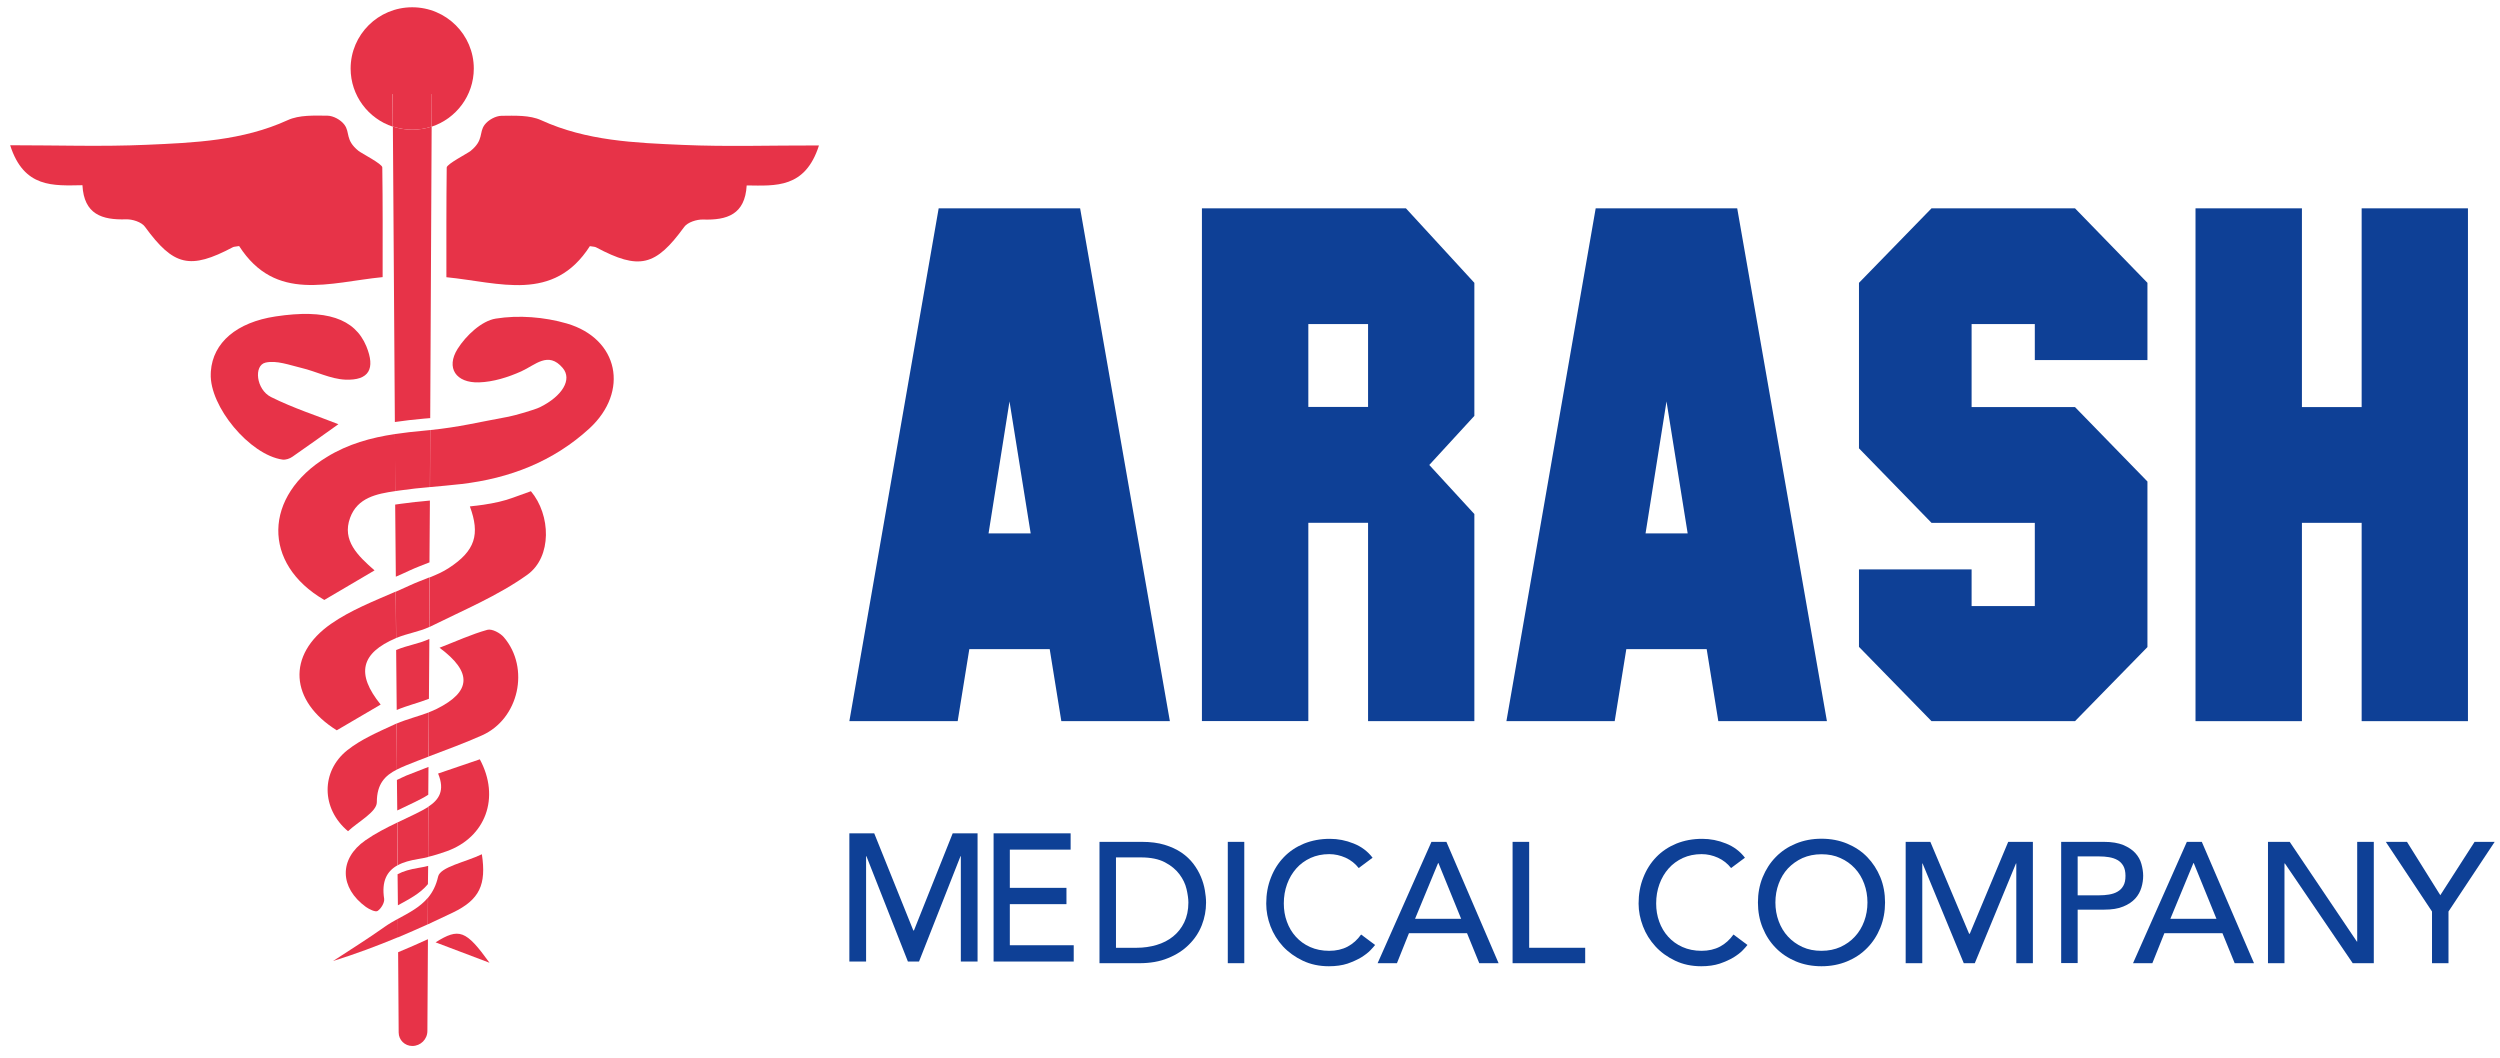 <?xml version="1.0" encoding="UTF-8"?>
<svg width="156px" height="66px" viewBox="0 0 156 66" version="1.1" xmlns="http://www.w3.org/2000/svg" xmlns:xlink="http://www.w3.org/1999/xlink">
    <!-- Generator: Sketch 59.1 (86144) - https://sketch.com -->
    <title>Arrash logo</title>
    <desc>Created with Sketch.</desc>
    <g id="Symbols" stroke="none" stroke-width="1" fill="none" fill-rule="evenodd">
        <g id="Header" transform="translate(-110, -63)" fill-rule="nonzero">
            <g transform="translate(0, 40)" id="Arrash-logo">
                <g transform="translate(110, 23)">
                    <path d="M66.227,45 L65.502,40.507 L60.485,40.507 L59.759,45 L53,45 L58.573,13 L67.4,13 L73,45 L66.227,45 Z M62.993,25.049 L61.685,33.285 L64.315,33.285 L62.993,25.049 Z" id="Shape" fill="#0E4096"></path>
                    <path d="M85.367,44.993 L85.367,32.621 L81.64,32.621 L81.64,44.993 L75,44.993 L75,13 L87.73,13 L92,17.648 L92,25.951 L89.187,29.014 L92,32.076 L92,45 L85.367,45 L85.367,44.993 Z M85.367,20.221 L81.64,20.221 L81.64,25.393 L85.367,25.393 L85.367,20.221 Z" id="Shape" fill="#0E4096"></path>
                    <path d="M107.223,45 L106.497,40.507 L101.482,40.507 L100.757,45 L94,45 L99.571,13 L108.402,13 L114,45 L107.223,45 Z M103.99,25.049 L102.682,33.285 L105.311,33.285 L103.99,25.049 Z" id="Shape" fill="#0E4096"></path>
                    <polygon id="Path" fill="#0E4096" points="129.481 45 120.526 45 116 40.364 116 35.531 123.028 35.531 123.028 37.819 126.972 37.819 126.972 32.625 120.526 32.625 116 27.976 116 17.649 120.526 13 129.481 13 134 17.649 134 22.469 126.972 22.469 126.972 20.222 123.028 20.222 123.028 25.402 129.481 25.402 134 30.045 134 40.378"></polygon>
                    <polygon id="Path" fill="#0E4096" points="147.367 45 147.367 32.625 143.64 32.625 143.64 45 137 45 137 13 143.64 13 143.64 25.402 147.367 25.402 147.367 13 154 13 154 45"></polygon>
                    <polygon id="Path" fill="#0E4096" points="53 52 54.552 52 56.99 58.059 57.031 58.059 59.448 52 61 52 61 60 59.956 60 59.956 53.425 59.936 53.425 57.347 60 56.653 60 54.064 53.425 54.044 53.425 54.044 60 53 60"></polygon>
                    <polygon id="Path" fill="#0E4096" points="62 52 66.807 52 66.807 53.017 63.013 53.017 63.013 55.402 66.547 55.402 66.547 56.419 63.013 56.419 63.013 58.983 67 58.983 67 60 62 60"></polygon>
                    <g id="Group">
                        <path d="M68.601,52.532 L71.259,52.532 C71.797,52.532 72.267,52.593 72.669,52.715 C73.071,52.837 73.425,53 73.725,53.203 C74.025,53.407 74.27,53.644 74.468,53.902 C74.666,54.166 74.822,54.437 74.938,54.715 C75.054,54.993 75.136,55.271 75.183,55.549 C75.231,55.827 75.258,56.084 75.258,56.322 C75.258,56.81 75.17,57.277 74.993,57.731 C74.815,58.186 74.55,58.586 74.195,58.938 C73.848,59.29 73.412,59.575 72.887,59.785 C72.369,60.002 71.77,60.104 71.088,60.104 L68.608,60.104 L68.608,52.532 L68.601,52.532 Z M69.63,59.141 L70.932,59.141 C71.368,59.141 71.783,59.08 72.172,58.965 C72.56,58.85 72.908,58.674 73.201,58.436 C73.494,58.199 73.725,57.908 73.896,57.555 C74.066,57.203 74.155,56.789 74.155,56.322 C74.155,56.078 74.114,55.8 74.039,55.474 C73.964,55.149 73.814,54.844 73.596,54.552 C73.378,54.261 73.078,54.01 72.69,53.807 C72.301,53.603 71.804,53.502 71.184,53.502 L69.637,53.502 L69.637,59.141 L69.63,59.141 Z" id="Shape" fill="#0E4096"></path>
                        <rect id="Rectangle" fill="#0E4096" x="76.614" y="52.532" width="1.029" height="7.571"></rect>
                        <path d="M84.784,54.166 C84.566,53.888 84.293,53.671 83.966,53.522 C83.632,53.373 83.292,53.298 82.944,53.298 C82.515,53.298 82.127,53.38 81.779,53.536 C81.432,53.698 81.132,53.915 80.887,54.193 C80.641,54.471 80.45,54.796 80.314,55.169 C80.178,55.542 80.11,55.942 80.11,56.376 C80.11,56.776 80.171,57.155 80.301,57.508 C80.43,57.867 80.614,58.179 80.859,58.45 C81.105,58.721 81.398,58.938 81.752,59.094 C82.099,59.25 82.501,59.331 82.944,59.331 C83.38,59.331 83.762,59.243 84.096,59.067 C84.423,58.891 84.702,58.64 84.934,58.314 L85.806,58.965 C85.752,59.04 85.649,59.155 85.506,59.304 C85.363,59.453 85.172,59.596 84.934,59.745 C84.695,59.887 84.409,60.016 84.082,60.131 C83.748,60.239 83.36,60.294 82.924,60.294 C82.324,60.294 81.779,60.178 81.295,59.948 C80.812,59.718 80.396,59.419 80.055,59.053 C79.715,58.68 79.456,58.267 79.278,57.799 C79.101,57.332 79.013,56.864 79.013,56.383 C79.013,55.8 79.108,55.257 79.306,54.763 C79.497,54.268 79.769,53.841 80.117,53.481 C80.464,53.122 80.88,52.844 81.37,52.641 C81.861,52.444 82.392,52.343 82.985,52.343 C83.489,52.343 83.98,52.438 84.464,52.634 C84.948,52.824 85.343,53.122 85.649,53.522 L84.784,54.166 Z" id="Path" fill="#0E4096"></path>
                        <path d="M89.322,52.532 L90.256,52.532 L93.512,60.104 L92.306,60.104 L91.543,58.233 L87.918,58.233 L87.169,60.104 L85.963,60.104 L89.322,52.532 Z M91.175,57.332 L89.758,53.854 L89.738,53.854 L88.3,57.332 L91.175,57.332 Z" id="Shape" fill="#0E4096"></path>
                        <polygon id="Path" fill="#0E4096" points="94.385 52.532 95.42 52.532 95.42 59.141 98.916 59.141 98.916 60.104 94.385 60.104"></polygon>
                        <path d="M108.019,54.166 C107.801,53.888 107.528,53.671 107.201,53.522 C106.868,53.373 106.534,53.298 106.179,53.298 C105.75,53.298 105.362,53.38 105.014,53.536 C104.667,53.698 104.367,53.915 104.122,54.193 C103.876,54.471 103.685,54.796 103.549,55.169 C103.413,55.542 103.345,55.942 103.345,56.376 C103.345,56.776 103.406,57.155 103.536,57.508 C103.665,57.867 103.849,58.179 104.094,58.45 C104.34,58.721 104.633,58.938 104.987,59.094 C105.334,59.25 105.736,59.331 106.179,59.331 C106.615,59.331 106.997,59.243 107.331,59.067 C107.658,58.891 107.937,58.64 108.169,58.314 L109.041,58.965 C108.987,59.04 108.884,59.155 108.741,59.304 C108.598,59.453 108.407,59.596 108.169,59.745 C107.93,59.887 107.644,60.016 107.31,60.131 C106.977,60.239 106.595,60.294 106.159,60.294 C105.559,60.294 105.014,60.178 104.53,59.948 C104.047,59.718 103.631,59.419 103.297,59.053 C102.956,58.68 102.697,58.267 102.52,57.799 C102.343,57.332 102.248,56.864 102.248,56.383 C102.248,55.8 102.343,55.257 102.541,54.763 C102.732,54.268 103.004,53.841 103.352,53.481 C103.699,53.122 104.115,52.844 104.605,52.641 C105.096,52.444 105.627,52.343 106.22,52.343 C106.724,52.343 107.215,52.438 107.699,52.634 C108.183,52.824 108.578,53.122 108.884,53.522 L108.019,54.166 Z" id="Path" fill="#0E4096"></path>
                        <path d="M113.661,60.294 C113.082,60.294 112.543,60.192 112.06,59.989 C111.576,59.785 111.153,59.507 110.806,59.148 C110.458,58.796 110.186,58.375 109.988,57.887 C109.791,57.406 109.695,56.877 109.695,56.315 C109.695,55.752 109.791,55.23 109.988,54.742 C110.186,54.261 110.458,53.834 110.806,53.481 C111.153,53.122 111.569,52.844 112.06,52.641 C112.55,52.438 113.082,52.336 113.661,52.336 C114.24,52.336 114.772,52.438 115.262,52.641 C115.746,52.844 116.168,53.122 116.516,53.481 C116.863,53.841 117.136,54.261 117.334,54.742 C117.531,55.223 117.627,55.752 117.627,56.315 C117.627,56.877 117.531,57.399 117.334,57.887 C117.136,58.375 116.863,58.796 116.516,59.148 C116.168,59.507 115.753,59.785 115.262,59.989 C114.772,60.192 114.24,60.294 113.661,60.294 M113.661,59.331 C114.097,59.331 114.492,59.25 114.84,59.094 C115.194,58.931 115.494,58.721 115.746,58.443 C115.998,58.172 116.189,57.853 116.325,57.487 C116.461,57.121 116.529,56.728 116.529,56.315 C116.529,55.901 116.461,55.508 116.325,55.142 C116.189,54.776 115.998,54.457 115.746,54.186 C115.494,53.915 115.194,53.698 114.84,53.542 C114.492,53.38 114.097,53.305 113.661,53.305 C113.225,53.305 112.83,53.387 112.475,53.542 C112.121,53.705 111.821,53.922 111.569,54.186 C111.317,54.457 111.126,54.776 110.99,55.142 C110.854,55.508 110.785,55.901 110.785,56.315 C110.785,56.728 110.854,57.121 110.99,57.487 C111.126,57.853 111.317,58.172 111.569,58.443 C111.821,58.714 112.121,58.931 112.475,59.094 C112.83,59.257 113.225,59.331 113.661,59.331" id="Shape" fill="#0E4096"></path>
                        <polygon id="Path" fill="#0E4096" points="118.914 52.532 120.454 52.532 122.873 58.267 122.914 58.267 125.312 52.532 126.852 52.532 126.852 60.104 125.817 60.104 125.817 53.881 125.796 53.881 123.227 60.104 122.539 60.104 119.97 53.881 119.95 53.881 119.95 60.104 118.914 60.104"></polygon>
                        <path d="M128.61,52.532 L131.288,52.532 C131.779,52.532 132.174,52.6 132.494,52.729 C132.808,52.865 133.06,53.027 133.244,53.231 C133.428,53.434 133.557,53.664 133.625,53.915 C133.693,54.166 133.734,54.41 133.734,54.647 C133.734,54.885 133.7,55.129 133.625,55.379 C133.55,55.63 133.428,55.861 133.244,56.064 C133.06,56.267 132.814,56.437 132.494,56.566 C132.181,56.701 131.779,56.762 131.288,56.762 L129.646,56.762 L129.646,60.097 L128.617,60.097 L128.617,52.532 L128.61,52.532 Z M129.646,55.867 L131.002,55.867 C131.2,55.867 131.404,55.854 131.602,55.82 C131.799,55.786 131.976,55.732 132.126,55.644 C132.283,55.556 132.406,55.434 132.494,55.278 C132.59,55.115 132.63,54.912 132.63,54.654 C132.63,54.396 132.583,54.186 132.494,54.03 C132.399,53.868 132.276,53.746 132.126,53.664 C131.97,53.576 131.799,53.522 131.602,53.488 C131.404,53.454 131.206,53.441 131.002,53.441 L129.646,53.441 L129.646,55.867 Z" id="Shape" fill="#0E4096"></path>
                        <path d="M136.46,52.532 L137.393,52.532 L140.65,60.104 L139.444,60.104 L138.681,58.233 L135.056,58.233 L134.307,60.104 L133.101,60.104 L136.46,52.532 Z M138.306,57.332 L136.889,53.854 L136.869,53.854 L135.431,57.332 L138.306,57.332 Z" id="Shape" fill="#0E4096"></path>
                        <polygon id="Path" fill="#0E4096" points="141.522 52.532 142.878 52.532 147.069 58.755 147.089 58.755 147.089 52.532 148.125 52.532 148.125 60.104 146.81 60.104 142.579 53.881 142.551 53.881 142.551 60.104 141.522 60.104"></polygon>
                        <polygon id="Path" fill="#0E4096" points="151.757 56.877 148.875 52.532 150.196 52.532 152.275 55.861 154.414 52.532 155.668 52.532 152.786 56.877 152.786 60.104 151.757 60.104"></polygon>
                        <path d="M42.6,9.042 C39.609,8.914 36.597,8.792 33.776,7.504 C33.054,7.172 32.12,7.219 31.289,7.226 C30.935,7.233 30.471,7.477 30.24,7.788 C29.872,8.283 30.206,8.737 29.361,9.422 C29.163,9.578 27.882,10.235 27.875,10.452 C27.848,12.689 27.855,14.926 27.855,17.298 C31.166,17.624 34.532,18.905 36.808,15.36 C37.019,15.394 37.122,15.394 37.196,15.434 C39.895,16.871 40.91,16.614 42.695,14.16 C42.906,13.869 43.479,13.686 43.874,13.699 C45.366,13.747 46.491,13.387 46.593,11.571 C48.398,11.591 50.245,11.767 51.103,9.076 C48.112,9.069 45.353,9.164 42.6,9.042" id="Path" fill="#E73348"></path>
                        <path d="M14.922,15.353 C17.198,18.898 20.564,17.617 23.876,17.292 C23.876,14.919 23.889,12.682 23.855,10.445 C23.855,10.229 22.567,9.571 22.37,9.415 C21.525,8.731 21.859,8.276 21.491,7.782 C21.259,7.47 20.796,7.226 20.441,7.219 C19.61,7.212 18.677,7.165 17.954,7.497 C15.133,8.785 12.122,8.907 9.13,9.036 C6.378,9.158 3.618,9.063 0.634,9.063 C1.492,11.754 3.339,11.584 5.144,11.557 C5.24,13.374 6.364,13.733 7.863,13.686 C8.258,13.672 8.831,13.855 9.042,14.146 C10.827,16.593 11.842,16.851 14.541,15.421 C14.609,15.387 14.711,15.394 14.922,15.353" id="Path" fill="#E73348"></path>
                        <path d="M26.846,26.09 L26.935,7.897 C26.553,8.026 26.145,8.093 25.722,8.093 C25.3,8.093 24.898,8.026 24.516,7.897 L24.639,26.334 C25.231,26.246 25.831,26.178 26.438,26.124 C26.574,26.117 26.71,26.104 26.846,26.09" id="Path" fill="#E73348"></path>
                        <path d="M24.72,40.562 L24.755,44.303 C25.402,44.026 26.104,43.863 26.765,43.605 L26.792,39.87 C26.151,40.169 25.409,40.27 24.755,40.548 C24.741,40.555 24.727,40.562 24.72,40.562" id="Path" fill="#E73348"></path>
                        <path d="M24.877,64.428 C24.877,64.896 25.259,65.269 25.729,65.269 C26.247,65.269 26.669,64.849 26.669,64.334 L26.703,58.606 C26.09,58.884 25.47,59.162 24.843,59.419 L24.877,64.428 Z" id="Path" fill="#E73348"></path>
                        <path d="M24.809,54.552 L24.829,56.491 C25.504,56.118 26.206,55.772 26.703,55.169 L26.717,54.03 C26.512,54.085 26.301,54.125 26.097,54.159 C25.599,54.241 25.157,54.363 24.809,54.552" id="Path" fill="#E73348"></path>
                        <path d="M24.659,31.486 L24.7,35.986 C24.993,35.858 25.286,35.729 25.572,35.593 C25.967,35.41 26.39,35.254 26.799,35.092 L26.826,31.235 C26.213,31.289 25.606,31.35 25,31.438 C24.891,31.458 24.775,31.472 24.659,31.486" id="Path" fill="#E73348"></path>
                        <path d="M24.768,48.669 L24.789,50.573 C25.157,50.397 25.531,50.221 25.892,50.045 C26.185,49.902 26.478,49.753 26.724,49.591 L26.737,47.855 C26.274,48.032 25.804,48.215 25.347,48.398 C25.15,48.493 24.952,48.574 24.768,48.669" id="Path" fill="#E73348"></path>
                        <path d="M26.942,5.87 L26.935,7.904 C28.461,7.402 29.565,5.965 29.565,4.277 C29.565,2.169 27.848,0.454 25.722,0.454 C23.603,0.454 21.879,2.162 21.879,4.277 C21.879,5.965 22.983,7.402 24.509,7.904 L24.496,5.87 L26.942,5.87 Z" id="Path" fill="#E73348"></path>
                        <path d="M26.935,7.897 L26.942,5.863 L24.502,5.863 L24.516,7.897 C24.898,8.019 25.3,8.093 25.722,8.093 C26.145,8.093 26.553,8.026 26.935,7.897" id="Path" fill="#E73348"></path>
                        <path d="M35.37,20.186 C33.967,19.779 32.366,19.651 30.935,19.881 C30.049,20.023 29.081,20.938 28.557,21.765 C27.807,22.958 28.454,23.907 29.892,23.86 C30.778,23.833 31.705,23.541 32.522,23.175 C33.401,22.782 34.205,21.894 35.111,22.958 C35.725,23.677 35.084,24.721 33.701,25.405 C33.367,25.575 32.093,25.934 31.732,26.002 C29.804,26.354 28.686,26.646 26.846,26.836 L26.833,30.394 C27.48,30.333 28.134,30.279 28.781,30.204 C31.8,29.852 34.525,28.801 36.781,26.734 C39.275,24.436 38.614,21.135 35.37,20.186" id="Path" fill="#E73348"></path>
                        <path d="M20.394,28.517 C16.421,30.943 16.346,35.187 20.237,37.437 C21.245,36.847 22.247,36.251 23.371,35.593 C22.329,34.678 21.327,33.729 21.845,32.313 C22.308,31.045 23.508,30.815 24.666,30.645 L24.645,27.086 C23.146,27.31 21.722,27.703 20.394,28.517" id="Path" fill="#E73348"></path>
                        <path d="M26.438,26.876 C25.831,26.93 25.231,26.998 24.639,27.086 L24.659,30.645 C24.775,30.631 24.884,30.611 25,30.598 C25.606,30.509 26.213,30.448 26.826,30.394 L26.84,26.836 C26.71,26.849 26.574,26.863 26.438,26.876" id="Path" fill="#E73348"></path>
                        <path d="M26.88,39.084 C28.918,38.074 31.064,37.179 32.897,35.871 C34.464,34.753 34.369,32.123 33.129,30.652 C31.841,31.092 31.48,31.37 29.32,31.601 C29.96,33.336 29.667,34.366 28.005,35.444 C27.637,35.688 27.228,35.864 26.805,36.034 L26.792,39.132 C26.819,39.111 26.853,39.098 26.88,39.084" id="Path" fill="#E73348"></path>
                        <path d="M20.666,38.921 C17.859,40.867 18.097,43.754 21.014,45.571 C21.927,45.036 22.833,44.5 23.753,43.965 C22.199,42.04 22.513,40.752 24.714,39.816 L24.693,36.915 C23.31,37.518 21.886,38.074 20.666,38.921" id="Path" fill="#E73348"></path>
                        <path d="M24.7,36.922 L24.72,39.816 C24.734,39.816 24.741,39.809 24.748,39.803 C25.409,39.525 26.145,39.423 26.785,39.125 L26.799,36.027 C26.39,36.19 25.967,36.346 25.572,36.529 C25.286,36.664 24.993,36.793 24.7,36.922" id="Path" fill="#E73348"></path>
                        <path d="M18.254,28.496 C19.276,27.791 20.285,27.059 21.116,26.47 C19.828,25.961 18.315,25.473 16.912,24.775 C15.978,24.307 15.822,22.796 16.571,22.626 C17.259,22.47 18.07,22.782 18.806,22.958 C19.726,23.175 20.625,23.65 21.545,23.69 C23.037,23.751 23.433,23.006 22.86,21.609 C22.138,19.867 20.339,19.271 17.198,19.745 C14.772,20.111 13.287,21.372 13.157,23.175 C13.157,23.223 13.151,23.27 13.151,23.318 C13.069,25.358 15.576,28.381 17.627,28.679 C17.832,28.706 18.084,28.618 18.254,28.496" id="Path" fill="#E73348"></path>
                        <path d="M24.618,45.205 C23.603,45.673 22.54,46.127 21.675,46.811 C20.019,48.126 20.033,50.458 21.716,51.868 C22.342,51.278 23.514,50.668 23.514,50.058 C23.514,48.906 24.032,48.391 24.768,48.018 L24.748,45.144 C24.707,45.164 24.666,45.185 24.618,45.205" id="Path" fill="#E73348"></path>
                        <path d="M30.069,45.89 C32.386,44.866 33.081,41.68 31.439,39.762 C31.214,39.498 30.696,39.22 30.41,39.301 C29.415,39.579 28.461,40.02 27.426,40.419 C29.483,41.945 29.408,43.158 27.262,44.229 C27.098,44.31 26.935,44.378 26.765,44.446 L26.751,47.205 C27.862,46.784 28.986,46.371 30.069,45.89" id="Path" fill="#E73348"></path>
                        <path d="M24.768,48.018 C24.952,47.923 25.15,47.842 25.354,47.754 C25.817,47.564 26.281,47.388 26.744,47.211 L26.758,44.453 C26.097,44.703 25.395,44.873 24.748,45.151 L24.768,48.018 Z" id="Path" fill="#E73348"></path>
                        <path d="M27.862,53.122 C30.308,52.255 31.228,49.76 29.94,47.381 C29.115,47.659 28.284,47.943 27.337,48.269 C27.78,49.333 27.391,49.902 26.731,50.336 L26.717,53.468 C27.105,53.38 27.487,53.251 27.862,53.122" id="Path" fill="#E73348"></path>
                        <path d="M22.799,52.438 C21.136,53.597 21.191,55.4 22.833,56.593 C23.044,56.742 23.433,56.932 23.562,56.843 C23.78,56.701 24.005,56.322 23.971,56.084 C23.801,54.993 24.141,54.363 24.802,53.997 L24.789,51.326 C24.1,51.658 23.419,52.004 22.799,52.438" id="Path" fill="#E73348"></path>
                        <path d="M24.795,51.326 L24.809,53.997 C25.157,53.8 25.599,53.685 26.097,53.603 C26.308,53.57 26.512,53.529 26.717,53.475 L26.731,50.343 C26.478,50.506 26.192,50.655 25.899,50.797 C25.531,50.973 25.163,51.143 24.795,51.326" id="Path" fill="#E73348"></path>
                        <path d="M24.005,57.833 C22.956,58.579 21.859,59.263 20.782,59.968 C22.172,59.534 23.514,59.033 24.836,58.484 L24.829,57.332 C24.55,57.487 24.264,57.65 24.005,57.833" id="Path" fill="#E73348"></path>
                        <path d="M28.257,56.945 C29.933,56.139 30.355,55.203 30.069,53.305 C29.047,53.8 27.473,54.091 27.337,54.702 C27.214,55.257 26.989,55.678 26.71,56.017 L26.703,57.677 C27.221,57.433 27.739,57.189 28.257,56.945" id="Path" fill="#E73348"></path>
                        <path d="M24.829,57.338 L24.836,58.491 C25.463,58.226 26.083,57.955 26.696,57.677 L26.703,56.017 C26.206,56.613 25.511,56.965 24.829,57.338" id="Path" fill="#E73348"></path>
                        <path d="M27.18,58.802 C28.414,59.27 29.483,59.677 30.546,60.077 C29.074,58.036 28.652,57.881 27.18,58.802" id="Path" fill="#E73348"></path>
                    </g>
                </g>
            </g>
        </g>
    </g>
</svg>